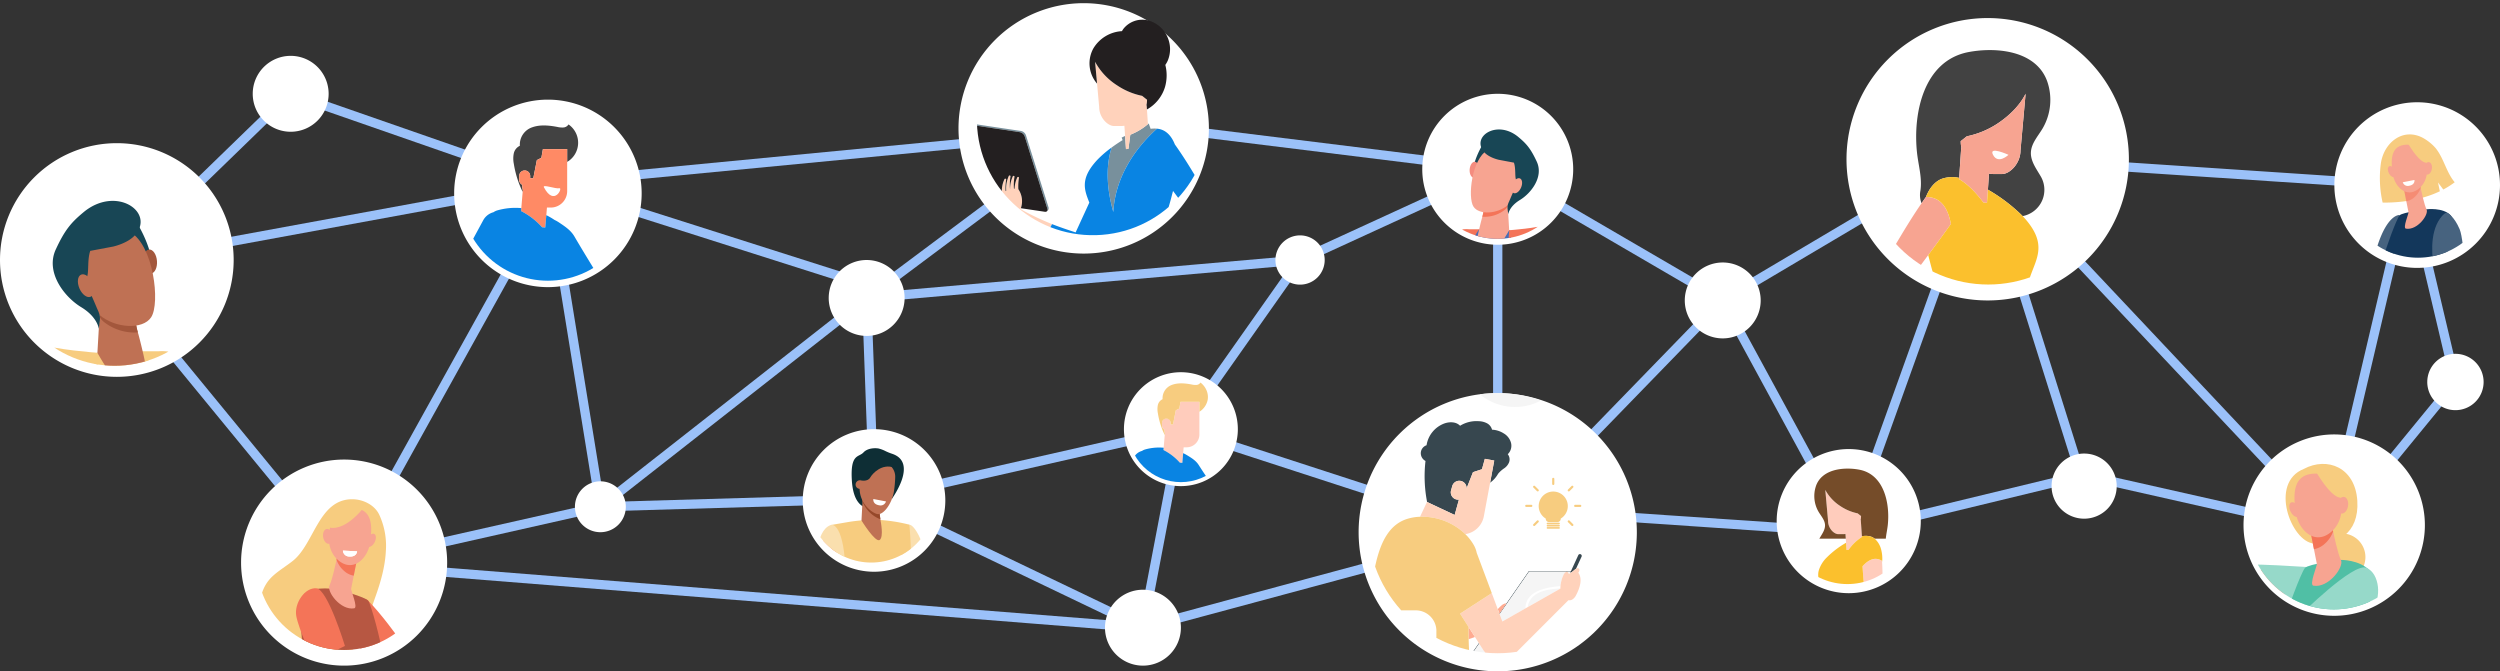 <svg xmlns="http://www.w3.org/2000/svg" width="1077.692" height="289.385">
<rect width="100%" height="100%" fill="#333333" stroke="none"/>
<defs>
  <clipPath id="clip-path">
    <circle id="Elipse_205" cx="50.011" cy="50.011" r="50.011" fill="none" transform="rotate(-1.59 99.991 1.387)"/>
  </clipPath>
  <clipPath id="clip-path-2">
    <path id="Trazado_2319" fill="none" d="M1503.759 77.957a53.972 53.972 0 1 0 53.971-53.972 53.972 53.972 0 0 0-53.971 53.972" transform="translate(-1503.759 -23.985)"/>
  </clipPath>
  <clipPath id="clip-path-3">
    <path id="Trazado_2332" fill="none" d="M1801.345 372.7a37.422 37.422 0 1 0 37.422-37.422 37.422 37.422 0 0 0-37.422 37.422" transform="translate(-1801.345 -335.281)"/>
  </clipPath>
  <clipPath id="clip-path-4">
    <path id="Trazado_2343" fill="none" d="M1164.44 101.5a31.263 31.263 0 1 0 31.26-31.26 31.263 31.263 0 0 0-31.26 31.26" transform="translate(-1164.44 -70.24)"/>
  </clipPath>
  <clipPath id="clip-path-5">
    <path id="Trazado_2355" fill="none" d="M63.988 158.665a47.134 47.134 0 1 0 47.134-47.133 47.134 47.134 0 0 0-47.134 47.133" transform="translate(-63.988 -111.533)"/>
  </clipPath>
  <clipPath id="clip-path-6">
    <path id="Trazado_2361" fill="none" d="M934.033 311.931a22.837 22.837 0 1 0 22.837-22.837 22.837 22.837 0 0 0-22.837 22.837" transform="translate(-934.033 -289.094)"/>
  </clipPath>
  <clipPath id="clip-path-7">
    <path id="Trazado_2366" fill="none" d="M1442.135 378.692a27.552 27.552 0 1 0 27.551-27.551 27.552 27.552 0 0 0-27.551 27.551" transform="translate(-1442.135 -351.141)"/>
  </clipPath>
  <clipPath id="clip-path-8">
    <path id="Trazado_2383" fill="none" d="M1119.839 358.267a56.071 56.071 0 1 0 56.071-56.07 56.072 56.072 0 0 0-56.071 56.07" transform="translate(-1119.839 -302.197)"/>
  </clipPath>
  <clipPath id="clip-path-9">
    <path id="Trazado_2390" fill="none" d="M416.836 117.382a37.646 37.646 0 1 0 37.646-37.646 37.646 37.646 0 0 0-37.646 37.646" transform="translate(-416.836 -79.736)"/>
  </clipPath>
  <clipPath id="clip-path-10">
    <path id="Trazado_2402" fill="none" d="M685.671 362.172a27.493 27.493 0 1 0 27.494-27.494 27.493 27.493 0 0 0-27.494 27.494" transform="translate(-685.671 -334.678)"/>
  </clipPath>
  <clipPath id="clip-path-11">
    <path id="Trazado_2414" fill="none" d="M1876.243 114.063a32.055 32.055 0 1 0 32.057-32.056 32.055 32.055 0 0 0-32.055 32.056" transform="translate(-1876.243 -82.007)"/>
  </clipPath>
  <clipPath id="clip-path-12">
    <path id="Rectángulo_1183" fill="none" d="M0 0h7.72v7.769H0z" />
  </clipPath>
  <clipPath id="clip-path-13">
    <path id="Trazado_2428" fill="none" d="M258.851 403.507a37.669 37.669 0 1 0 37.669-37.669 37.669 37.669 0 0 0-37.669 37.669" transform="translate(-258.851 -365.838)"/>
  </clipPath>
</defs>
<g id="red-ilus" transform="translate(-118.305 -1200.741)">
  <path id="Línea_246" fill="#9bc1f9" d="M0 34.115 185.827 0" data-name="Línea 246" transform="translate(168.669 1279.778)"/>
  <path id="Línea_247" fill="none" stroke="#9bc1f9" stroke-width="4" d="M0 34.115 185.827 0" transform="translate(168.669 1279.778)"/>
  <path id="Línea_248" fill="#9bc1f9" d="M0 24.799 110.013 0" data-name="Línea 248" transform="translate(267.098 1419.194)"/>
  <path id="Línea_249" fill="none" stroke="#9bc1f9" stroke-width="4" d="M0 24.799 110.013 0" transform="translate(267.098 1419.194)"/>
  <path id="Línea_250" fill="#9bc1f9" d="M114.788 0 0 90.01" data-name="Línea 250" transform="translate(377.111 1329.184)"/>
  <path id="Línea_251" fill="none" stroke="#9bc1f9" stroke-width="4" d="M114.788 0 0 90.01" transform="translate(377.111 1329.184)"/>
  <path id="Línea_252" fill="none" stroke="#9bc1f9" stroke-width="4" d="M3.181 86.571 0 0" transform="translate(491.899 1329.184)"/>
  <path id="Línea_253" fill="none" stroke="#9bc1f9" stroke-width="4" d="M0 3.439 117.969 0" transform="translate(377.111 1415.755)"/>
  <path id="Línea_254" fill="none" stroke="#9bc1f9" stroke-width="4" d="M132.28 0 0 30.011" transform="translate(495.08 1385.744)"/>
  <path id="Línea_255" fill="none" stroke="#9bc1f9" stroke-width="4" d="M186.833 0 0 16.361" transform="translate(491.899 1312.823)"/>
  <path id="Línea_256" fill="none" stroke="#9bc1f9" stroke-width="4" d="M0 85.575 16.36 0" transform="translate(611 1385.745)"/>
  <path id="Línea_257" fill="none" stroke="#9bc1f9" stroke-width="4" d="M88.641 0 0 159.755" transform="translate(267.098 1284.238)"/>
  <path id="Línea_258" fill="none" stroke="#9bc1f9" stroke-width="4" d="m0 0 100.936 122.99" transform="translate(166.162 1321.004)"/>
  <path id="Línea_259" fill="none" stroke="#9bc1f9" stroke-width="4" d="m0 0 110.885 38.601" transform="translate(243.612 1241.177)"/>
  <path id="Línea_260" fill="none" stroke="#9bc1f9" stroke-width="4" d="M0 72.717 74.943 0" transform="translate(168.669 1241.177)"/>
  <path id="Línea_261" fill="none" stroke="#9bc1f9" stroke-width="4" d="M233.57 0 0 22.437" transform="translate(354.496 1257.341)"/>
  <path id="Línea_262" fill="none" stroke="#9bc1f9" stroke-width="4" d="M0 71.842 96.167 0" transform="translate(491.899 1257.341)"/>
  <path id="Línea_263" fill="none" stroke="#9bc1f9" stroke-width="4" d="m0 0 140.584 44.74" transform="translate(354.496 1279.778)"/>
  <path id="Línea_264" fill="none" stroke="#9bc1f9" stroke-width="4" d="M22.615 139.416 0 0" transform="translate(354.497 1279.778)"/>
  <path id="Línea_265" fill="none" stroke="#9bc1f9" stroke-width="4" d="M0 72.921 51.373 0" transform="translate(627.36 1312.824)"/>
  <path id="Línea_266" fill="none" stroke="#9bc1f9" stroke-width="4" d="M115.919 55.564 0 0" transform="translate(495.08 1415.756)"/>
  <path id="Línea_267" fill="none" stroke="#9bc1f9" stroke-width="4" d="m0 0 343.901 27.326" transform="translate(267.098 1443.993)"/>
  <path id="Línea_268" fill="none" stroke="#9bc1f9" stroke-width="4" d="M0 0v156.452" transform="translate(763.942 1273.709)"/>
  <path id="Línea_269" fill="none" stroke="#9bc1f9" stroke-width="4" d="m0 0 136.582 44.417" transform="translate(627.36 1385.744)"/>
  <path id="Línea_270" fill="none" stroke="#9bc1f9" stroke-width="4" d="M0 39.115 85.209 0" transform="translate(678.733 1273.709)"/>
  <path id="Línea_271" fill="none" stroke="#9bc1f9" stroke-width="4" d="m0 0 174.517 21.589" transform="translate(589.425 1252.12)"/>
  <path id="Línea_272" fill="none" stroke="#9bc1f9" stroke-width="4" d="M154.731 10.513 0 0" transform="translate(760.523 1419.648)"/>
  <path id="Línea_273" fill="none" stroke="#9bc1f9" stroke-width="4" d="M60.131 0 0 167.702" transform="translate(915.253 1262.459)"/>
  <path id="Línea_274" fill="none" stroke="#9bc1f9" stroke-width="4" d="M0 67.795 114.45 0" transform="translate(860.935 1262.459)"/>
  <path id="Línea_275" fill="none" stroke="#9bc1f9" stroke-width="4" d="m0 0 96.993 56.545" transform="translate(763.942 1273.709)"/>
  <path id="Línea_276" fill="none" stroke="#9bc1f9" stroke-width="4" d="M54.319 99.907 0 0" transform="translate(860.935 1330.254)"/>
  <path id="Línea_277" fill="none" stroke="#9bc1f9" stroke-width="4" d="M152.943 0 0 41.159" transform="translate(610.999 1430.161)"/>
  <path id="Línea_278" fill="none" stroke="#9bc1f9" stroke-width="4" d="M96.993 0 0 99.907" transform="translate(763.942 1330.254)"/>
  <path id="Línea_279" fill="none" stroke="#9bc1f9" stroke-width="4" d="M44.562 141.735 0 0" transform="translate(972.166 1268.56)"/>
  <path id="Línea_280" fill="none" stroke="#9bc1f9" stroke-width="4" d="M0 24.567 101.475 0" transform="translate(915.253 1405.593)"/>
  <path id="Línea_281" fill="none" stroke="#9bc1f9" stroke-width="4" d="M107.328 24.208 0 0" transform="translate(1016.728 1405.594)"/>
  <path id="Línea_282" fill="none" stroke="#9bc1f9" stroke-width="4" d="m0 0 19.989 84.584" transform="translate(1156.797 1280.826)"/>
  <path id="Línea_283" fill="none" stroke="#9bc1f9" stroke-width="4" d="M0 64.391 52.73 0" transform="translate(1124.057 1365.41)"/>
  <path id="Línea_284" fill="none" stroke="#9bc1f9" stroke-width="4" d="M36.302 0 0 154.284" transform="translate(1120.495 1280.826)"/>
  <path id="Línea_285" fill="none" stroke="#9bc1f9" stroke-width="4" d="m0 0 184.631 12.266" transform="translate(972.166 1268.56)"/>
  <path id="Línea_286" fill="none" stroke="#9bc1f9" stroke-width="4" d="M151.891 161.242 0 0" transform="translate(972.166 1268.56)"/>
  <path id="Trazado_2293" fill="#fff" d="M1227.223 102.771a32.532 32.532 0 1 1-32.532-32.532 32.532 32.532 0 0 1 32.532 32.532" transform="translate(-430.749 1170.938)"/>
  <path id="Trazado_2294" fill="#fff" d="M1940.463 112.5a35.7 35.7 0 1 1-35.7-35.7 35.7 35.7 0 0 1 35.7 35.7" transform="translate(-744.466 1168.023)"/>
  <path id="Trazado_2295" fill="#fff" d="M980.054 310.564a24.551 24.551 0 1 1-24.554-24.551 24.551 24.551 0 0 1 24.551 24.551" transform="translate(-328.143 1075.181)"/>
  <path id="Trazado_2296" fill="#fff" d="M1498.964 376.635a31.062 31.062 0 1 1-31.062-31.062 31.062 31.062 0 0 1 31.062 31.062" transform="translate(-552.649 1048.749)"/>
  <path id="Trazado_2297" fill="#fff" d="M743.482 360.882a30.73 30.73 0 1 1-30.73-30.73 30.73 30.73 0 0 1 30.73 30.73" transform="translate(-217.671 1055.593)"/>
  <path id="Trazado_2298" fill="#fff" d="M1232.769 362.163A59.966 59.966 0 1 1 1172.8 302.2a59.967 59.967 0 0 1 59.967 59.965" transform="translate(-408.861 1067.999)"/>
  <path id="Trazado_2299" fill="#fff" d="M1876.828 373.325a39.091 39.091 0 1 1-39.092-39.092 39.092 39.092 0 0 1 39.092 39.092" transform="translate(-713.212 1053.781)"/>
  <path id="Trazado_2300" fill="#fff" d="M1365.614 217.334a16.36 16.36 0 1 0 16.36-16.361 16.36 16.36 0 0 0-16.36 16.361" transform="translate(-521.039 1112.92)"/>
  <path id="Trazado_2301" fill="#fff" d="M1649.885 363.091a14.038 14.038 0 1 0 14.038-14.038 14.038 14.038 0 0 0-14.038 14.038" transform="translate(-647.195 1047.205)"/>
  <path id="Trazado_2302" fill="#fff" d="M702.137 215.411A16.36 16.36 0 1 0 718.5 199.05a16.36 16.36 0 0 0-16.36 16.361" transform="translate(-226.598 1113.774)"/>
  <path id="Trazado_2303" fill="#fff" d="M916.263 470.952a16.361 16.361 0 1 0 16.361-16.361 16.36 16.36 0 0 0-16.361 16.361" transform="translate(-321.624 1000.368)"/>
  <path id="Trazado_2304" fill="#fff" d="M1048.366 190.58a10.616 10.616 0 1 0 10.616-10.616 10.616 10.616 0 0 0-10.616 10.616" transform="translate(-380.249 1122.244)"/>
  <path id="Trazado_2305" fill="#fff" d="M505.46 381.54a10.967 10.967 0 1 0 10.967-10.967 10.967 10.967 0 0 0-10.967 10.967" transform="translate(-139.316 1037.654)"/>
  <path id="Trazado_2306" fill="#fff" d="M255.749 57.186a16.36 16.36 0 1 0 16.36-16.36 16.359 16.359 0 0 0-16.36 16.36" transform="translate(-28.498 1183.991)"/>
  <path id="Trazado_2307" fill="#fff" d="M1941.054 283.9a12.144 12.144 0 1 0 12.146-12.14 12.143 12.143 0 0 0-12.143 12.144" transform="translate(-776.411 1081.506)"/>
  <path id="Trazado_2308" fill="#fff" d="M910.677 53.972A53.972 53.972 0 1 1 856.7 0a53.972 53.972 0 0 1 53.972 53.972" transform="translate(-271.241 1202.109)"/>
  <g id="Grupo_907" transform="translate(538.046 1200.741)">
    <g id="Grupo_906" clip-path="url(#clip-path)">
      <path id="Trazado_2309" fill="#78909c" d="m812.249 93.91 20.651 3.074a2.832 2.832 0 0 1 2.075 1.81l9.772 31.162a1.027 1.027 0 0 1-.211 1.134 1.548 1.548 0 0 0 .731-1.654L835.5 98.274a2.834 2.834 0 0 0-2.075-1.81l-20.656-3.074c-.846-.126-1.859.7-1.674 1.539-.073-.69.393-1.132 1.154-1.019m-1.143 1.1.014.043c-.007-.034-.019-.07-.023-.1 0 .02 0 .041.008.061m62.07 36.373c.774-13.934 8.236-26.375 18.81-35.917a12.726 12.726 0 0 0-2.731.057c-.28-.79-.572-1.6-.8-2.3-.118.1-.241.2-.361.3a27.1 27.1 0 0 1-7.6 4.55q-.4 3.046-.8 6.093l-1.069.112-.307-4.556-.075-1.119-1.473.7.41 1.1c-1.623.992-3.224 2.071-4.721 3.172-2.855 8.952-1.832 18.88.718 27.806" transform="translate(-812.988 -40.003)"/>
      <path id="Trazado_2310" fill="#ffd2bb" d="M844.355 108.924c.048-.127.112-.254.155-.381a9.281 9.281 0 0 0-1.092-8.2 22.644 22.644 0 0 1 .265-4.909c.051-.368-.554-.546-.727-.169a13.141 13.141 0 0 0-1.165 4.895c-.093 0-.184-.007-.274-.009-.01-.088-.023-.176-.03-.265a22.646 22.646 0 0 1 .265-4.909c.051-.367-.554-.546-.728-.169a13 13 0 0 0-1.169 5.506h-.01c-.03-.2-.055-.4-.071-.6a22.646 22.646 0 0 1 .265-4.909c.051-.367-.554-.546-.728-.169a12.691 12.691 0 0 0-1.117 6.37c-.091.057-.182.118-.274.181 0-.029-.007-.058-.009-.087a22.6 22.6 0 0 1 .265-4.909c.051-.368-.554-.546-.727-.169a11.544 11.544 0 0 0-.634 8.421 21.176 21.176 0 0 0 2.343 7.1c-.006.007-.009.014-.016.021a176.02 176.02 0 0 0 15.068 11.5c1.218-2.572 2.342-5.191 3.747-7.67a114.432 114.432 0 0 1-13.6-6.47m45.454-25.856 1.069-.112q.4-3.046.8-6.093a27.147 27.147 0 0 0 7.6-4.55l-.427-6.337-.12-1.791-.1.011a11.33 11.33 0 0 0 .263-2.411l-2.106-1.676a30.271 30.271 0 0 1-10.895-4.593 27.723 27.723 0 0 1-9.391-10.1l.847 9.4.913 10.136c0 4.513 3.684 8.161 6.411 8.161h2.883a11.36 11.36 0 0 0 1.573-.113l.3 4.4.075 1.119Zm22.345 41c-1.988 3.419-4.01 6.955-5.9 10.027-.54.88-1.069 1.719-1.583 2.508a20.043 20.043 0 0 0-3.526-.819 11.543 11.543 0 0 0-8.425.59c-.379.171-.2.778.165.728a22.576 22.576 0 0 1 4.911-.239c.029 0 .058.007.087.01-.063.091-.125.182-.181.273a12.705 12.705 0 0 0-6.376 1.083c-.379.171-.2.778.165.729a22.578 22.578 0 0 1 4.911-.239c.2.017.4.043.6.074v.011a13.013 13.013 0 0 0-5.512 1.14c-.379.171-.2.778.165.728a22.574 22.574 0 0 1 4.911-.239c.088.007.176.021.265.031 0 .091 0 .182.007.275a13.151 13.151 0 0 0-4.9 1.139c-.379.171-.2.778.165.728a22.611 22.611 0 0 1 4.911-.239c2.364 1.511 4.654 2.694 7.158 2.289a3 3 0 0 0 2.186-1.586q1.045-1.21 2.068-2.345c3.531-3.925 6.861-7.262 9.946-10.481a32.472 32.472 0 0 1-6.218-6.176" transform="translate(-824.174 -18.788)"/>
      <path id="Trazado_2311" fill="#231f20" d="M874.712 41.048a30.272 30.272 0 0 0 10.9 4.593l2.106 1.676a11.375 11.375 0 0 1-.263 2.412l.1-.011.12 1.791a16.6 16.6 0 0 0 7.82-9.794 18.169 18.169 0 0 0 .106-9.407 10.828 10.828 0 0 0 1.034-1.818 12.771 12.771 0 0 0-.365-10.725 12.523 12.523 0 0 0-8.585-6.756 10.4 10.4 0 0 0-10.094 3.676 8.435 8.435 0 0 0-.68 1.066 15.375 15.375 0 0 0-12.342 7.465 13.318 13.318 0 0 0 1.6 15.141l-.847-9.4a27.735 27.735 0 0 0 9.391 10.095m-48.44 40.51c.174-.378.779-.2.727.169a22.649 22.649 0 0 0-.265 4.909c0 .029.007.058.009.087.091-.062.182-.125.274-.181a12.712 12.712 0 0 1 1.117-6.371c.174-.378.779-.2.728.169a22.643 22.643 0 0 0-.265 4.909c.016.2.041.4.071.6h.011a13 13 0 0 1 1.169-5.507c.174-.378.778-.2.728.169a22.643 22.643 0 0 0-.265 4.909c.007.089.021.177.03.265.091 0 .182 0 .275.009a13.132 13.132 0 0 1 1.163-4.898c.174-.378.779-.2.727.169a22.651 22.651 0 0 0-.265 4.909 9.276 9.276 0 0 1 1.092 8.2l10.338 1.538a1.054 1.054 0 0 0 .874-.206 1.027 1.027 0 0 0 .211-1.134l-9.772-31.162a2.831 2.831 0 0 0-2.074-1.81L812.26 58.23c-.761-.113-1.228.329-1.154 1.019v.021c0 .033.016.069.023.1a1.584 1.584 0 0 0 .043.2l9.772 31.162a2.834 2.834 0 0 0 2.075 1.81l3.286.489a19.99 19.99 0 0 1-.666-3.048 11.545 11.545 0 0 1 .634-8.422" transform="translate(-812.999 -4.323)"/>
      <path id="Trazado_2312" fill="#0984e3" d="m919.019 178.3.656-9.377L922.5 177c1.056-.446 2.084-.913 3.041-1.423a93.908 93.908 0 0 0-2.81-11.842q-1.024 1.137-2.068 2.345a3 3 0 0 1-2.187 1.586c-2.5.405-4.795-.779-7.158-2.289a22.682 22.682 0 0 0-4.911.239c-.368.05-.543-.557-.165-.728a13.132 13.132 0 0 1 4.9-1.139c0-.093-.005-.184-.007-.275-.088-.011-.176-.023-.265-.031a22.68 22.68 0 0 0-4.911.239c-.368.049-.543-.557-.165-.728a12.979 12.979 0 0 1 5.512-1.14v-.011c-.2-.031-.4-.056-.6-.074a22.675 22.675 0 0 0-4.91.239c-.368.049-.543-.557-.165-.729a12.693 12.693 0 0 1 6.376-1.083c.056-.091.119-.182.181-.273-.029 0-.058-.008-.087-.01a22.681 22.681 0 0 0-4.911.239c-.368.049-.543-.557-.165-.728a11.54 11.54 0 0 1 8.425-.59 20.06 20.06 0 0 1 3.526.819c.513-.79 1.042-1.629 1.583-2.508-1.733-5.127-2.935-8.927-2.1-12.525 1.579-6.835 3.341-10.481 5.109-17.271.271-1.042.556-2.12.838-3.218 2.806 3.774 5.583 7.493 8.837 12.1-2.006 2.753-4.37 6.734-6.785 10.888a32.512 32.512 0 0 0 6.218 6.177c5.048-5.269 9.447-10.252 13.013-17.1-8.247-11.6-12.257-20.514-20.5-32.116-1.055-2.692-2.787-5.176-5.422-6.243a8.239 8.239 0 0 0-2.288-.54c-10.574 9.542-18.036 21.984-18.81 35.918-2.55-8.926-3.573-18.855-.719-27.807a46.112 46.112 0 0 0-6.157 5.3c-7.625 8.163-5.611 12.983-3.467 18.449l-5.906 12.859c-3.91-1.278-7.108-2.374-10.155-3.569-1.405 2.478-2.529 5.1-3.747 7.67 2.259 1.621 4.549 3.284 6.812 5.023a13.543 13.543 0 0 0 9.476 2.884 4.548 4.548 0 0 0 3.827-2.113 225.6 225.6 0 0 1-5.739 26.292 42.169 42.169 0 0 0 13.875 2.942 62.081 62.081 0 0 0 22.251-2.8" transform="translate(-838.481 -41.792)"/>
    </g>
  </g>
  <path id="Trazado_2313" fill="#fff" d="M1612.686 72.4a60.866 60.866 0 1 1-60.866-60.866 60.866 60.866 0 0 1 60.866 60.866" transform="translate(-576.664 1196.992)"/>
  <g id="Grupo_911" transform="translate(921.413 1215.45)">
    <g id="Grupo_910" clip-path="url(#clip-path-2)">
      <path id="Trazado_2314" fill="#424242" d="M1590.863 107.914a11.527 11.527 0 0 0 7.888-16.941l-.091-.157c-1.907-3.284-4.42-6.582-4.256-10.375.165-3.852 3.035-6.948 5.013-10.257A24.361 24.361 0 0 0 1601.494 50a17.721 17.721 0 0 0-3.07-5.506c-.166-.2-.339-.39-.512-.582-7.044-7.814-20.43-8.567-30.3-6.718-19.52 3.658-24.113 26.5-22.3 43.388.595 5.526 2.326 11.052 1.435 16.536-.006.038-.013.077-.02.115a9.517 9.517 0 0 0 .542 5.142q.915-1.332 1.887-2.7c1.318-3.365 3.482-6.468 6.776-7.8a13.768 13.768 0 0 1 7.549-.426l.865-12.828.127.013a14.18 14.18 0 0 1-.329-3.014l2.632-2.095a37.832 37.832 0 0 0 13.615-5.74c4.793-3.252 9.216-7.546 11.735-12.616l-2.2 24.419c0 5.64-4.6 10.2-8.013 10.2h-3.6a14.083 14.083 0 0 1-1.973-.154l-.464 6.894a71.607 71.607 0 0 1 14.985 11.394" transform="translate(-1522.04 -29.47)"/>
      <path id="Trazado_2315" fill="#f7a491" d="m1579.106 93.624-.865 12.828-.036.532c3.988 2.359 7.394 5.983 10.453 10.071l1.592.167.384-5.691.464-6.894a14.16 14.16 0 0 0 1.973.154h3.6c3.409 0 8.013-4.559 8.013-10.2l2.2-24.419c-2.52 5.07-6.943 9.363-11.735 12.616a37.824 37.824 0 0 1-13.615 5.74l-2.632 2.095a14.16 14.16 0 0 0 .329 3.014Z" transform="translate(-1536.797 -44.483)"/>
      <path id="Trazado_2316" fill="#f7a491" d="M1532.071 150.19q-.974 1.37-1.888 2.7c-3.711 5.4-6.742 10.378-9.689 15.3q-.719 1.2-1.436 2.4c-3.763 6.3-7.548 12.61-12.612 19.734a73.479 73.479 0 0 0 8.8 13.1q.261.315.524.626c5.633 6.695 12.16 12.732 19.369 20.745q1.279 1.422 2.587 2.933a3.753 3.753 0 0 0 2.73 1.978c3.129.506 5.992-.973 8.946-2.861a28.248 28.248 0 0 1 6.137.3c.46.062.679-.7.206-.91a16.439 16.439 0 0 0-6.125-1.423c0-.116.008-.23.009-.343.11-.013.22-.031.331-.04a28.213 28.213 0 0 1 6.137.3c.46.062.679-.7.206-.911a16.258 16.258 0 0 0-6.888-1.424v-.013c.249-.038.5-.072.752-.093a28.213 28.213 0 0 1 6.137.3c.46.062.679-.7.206-.911a15.875 15.875 0 0 0-7.968-1.354c-.071-.113-.149-.227-.227-.34.036 0 .072-.01.109-.013a28.2 28.2 0 0 1 6.136.3c.461.061.68-.7.206-.911-3.086-1.4-7.289-2-10.529-.736a25.008 25.008 0 0 0-4.406 1.023c-.641-.984-1.3-2.04-1.977-3.138-5.222-8.505-11.278-19.858-15.849-26.133 4.066-5.757 7.536-10.4 11.043-15.121 3.09-4.155 6.208-8.364 9.789-13.435-1.428-7.558-4.806-11.623-10.762-11.623" transform="translate(-1504.951 -79.993)"/>
      <path id="Trazado_2317" fill="#fbc02d" d="M1605.02 235.989a316.018 316.018 0 0 1-9.276-47.441c-.089-.7-.131-1.374-.151-2.036-.246-8 4.208-13.332 4.958-19.523.522-4.3-.746-9.019-6.655-15.345l-.032-.033a71.567 71.567 0 0 0-14.984-11.394l-.383 5.692-1.592-.167c-3.059-4.089-6.464-7.712-10.453-10.071l.036-.532a13.747 13.747 0 0 0-7.549.426c-3.293 1.334-5.458 4.437-6.775 7.8 5.956 0 9.334 4.065 10.762 11.623-3.582 5.072-6.7 9.28-9.789 13.435.352 1.371.708 2.718 1.047 4.021 2.209 8.485 4.411 13.041 6.385 21.583 1.04 4.5-.462 9.244-2.627 15.649.674 1.1 1.336 2.154 1.977 3.138a25.016 25.016 0 0 1 4.406-1.023c3.24-1.265 7.443-.662 10.529.736.473.214.254.972-.206.911a28.354 28.354 0 0 0-6.137-.3c-.036 0-.073.01-.109.013.078.113.156.226.227.34a15.863 15.863 0 0 1 7.968 1.354c.473.214.254.972-.206.911a28.35 28.35 0 0 0-6.137-.3c-.253.022-.5.055-.752.093v.013a16.233 16.233 0 0 1 6.888 1.424c.473.214.254.972-.206.911a28.353 28.353 0 0 0-6.137-.3c-.11.01-.221.026-.331.039 0 .113 0 .227-.009.343a16.405 16.405 0 0 1 6.125 1.423c.473.214.254.972-.206.91a28.35 28.35 0 0 0-6.137-.3c-2.954 1.887-5.817 3.367-8.946 2.861a3.753 3.753 0 0 1-2.73-1.978q-1.308-1.513-2.586-2.933a117.311 117.311 0 0 0-3.511 14.8c14.327 7.644 38.361 9.594 53.3 3.222" transform="translate(-1525.043 -73.171)"/>
      <path id="Trazado_2318" fill="#fff" d="M1604.249 116.118c-2.061-3.984 6.667 0 6.667 0s-4.448 4.29-6.667 0" transform="translate(-1548.215 -64.087)"/>
    </g>
  </g>
  <g id="Grupo_913" transform="translate(1086.935 1388.597)">
    <g id="Grupo_912" clip-path="url(#clip-path-3)" data-name="Grupo 912">
      <path id="Trazado_2320" fill="#f7cc7f" d="M1839.084 359.243c10.25-5.444 22.2-.567 23.091 13.734s-9.2 19.342-18.888 18.4-19.218-26.128-4.2-32.13" transform="translate(-1814.621 -344.952)"/>
      <path id="Trazado_2321" fill="#f7cc7f" d="M1856.446 421.155a10.2 10.2 0 1 0 10.2-10.2 10.2 10.2 0 0 0-10.2 10.2" transform="translate(-1825.798 -368.865)"/>
      <path id="Trazado_2322" fill="#f29383" d="m1768.608 423.743-34.821-1.2s-27.136-8.481-27.976-8.716-5-11.1-6.1-10.169 2.4 5.439.989 6.252-14.66-3.53-14.637-2.455c.043 2.012 8.006 2.98 7.855 3.925s-8.214-1.8-9.012-.32 7.874 1.865 8.11 2.618-8.212.769-7.587 2.359c.339.863 7.513-.2 7.317.875s-5.566 2.768-5.082 3.724 4.321-2.041 7.23-1.639 5.223-.857 9.656 1.18 19.226 11.1 29.183 12.134 31.949 3.369 31.949 3.369Z" transform="translate(-1749.648 -365.602)"/>
      <path id="Trazado_2323" fill="#96d9c9" d="M1826.5 436.126c19.067.888 2.3 16.856 2.3 16.856l-28.175-4c-.848-5.619.6-12.323.67-13.819 5.849-.361 20.506.743 25.2.962" transform="translate(-1800.907 -379.576)"/>
      <path id="Trazado_2324" fill="#50bfa5" d="M1854.177 431.465s8.194-.146 12.55 4.613-6.846 41.845-7.638 47.9 4.037 22.16 4.037 22.16-25.865 5.216-33.257.313c0 0-.792-43.551 0-47.877s7.393-21.919 8.977-23.649 15.332-3.461 15.332-3.461" transform="translate(-1813.847 -377.966)"/>
      <path id="Trazado_2325" fill="#f7a491" d="M1859.406 404.757s.056.325.159.878c.491 2.653 2.381 11.455 3.658 13.875 1.544 2.924-5.284 12.25-11.854 11.112-1.956-.339 1.653-8.568 1.48-9.441-.332-1.669-.782-3.945-1.243-6.28-.26-1.317-.523-2.651-.77-3.907-.7-3.566-1.276-6.482-1.276-6.482Z" transform="translate(-1822.741 -366.005)"/>
      <path id="Trazado_2326" fill="#f47458" d="M1859.565 405.637c-.1-.553-.159-.879-.159-.879l-9.847-.245s.574 2.916 1.276 6.482c.246 1.248.508 2.575.766 3.885a9.221 9.221 0 0 0 4.7-2.362 12.445 12.445 0 0 0 3.561-5.309c-.121-.624-.222-1.161-.3-1.572" transform="translate(-1822.741 -366.005)"/>
      <path id="Trazado_2327" fill="#f7a491" d="M1847.71 364.6a8.866 8.866 0 0 1 7.55 3.234c2.91 3.772 6.045 15.433-1.182 21.774s-14.368-.837-15.426-8.447-1.47-16.836 9.058-16.561" transform="translate(-1817.673 -348.282)"/>
      <path id="Trazado_2328" fill="#f7a491" d="M1834.727 390.879c.863 1.68 2.31 2.611 3.234 2.079s.972-2.327.111-4.007-2.312-2.612-3.235-2.079-.973 2.327-.11 4.008" transform="translate(-1815.886 -358.109)"/>
      <path id="Trazado_2329" fill="#f7cc7f" d="M1854.413 362.288s6.2 11.09 10.636 11.6 5.018 6.405 5.018 6.405-1.586-13.578-5.977-16.2a16.28 16.28 0 0 0-9.677-1.811" transform="translate(-1824.896 -347.214)"/>
      <path id="Trazado_2330" fill="#f7a491" d="M1871.37 385.756c-.361 1.97.365 3.776 1.621 4.034s2.566-1.129 2.927-3.1-.365-3.775-1.62-4.034-2.567 1.128-2.927 3.1" transform="translate(-1832.38 -356.293)"/>
      <path id="Trazado_2331" fill="#96d9c9" d="M1848.8 471.632s20.02-10.257 24.432-15.723 3.445-15.935-2.242-18.449-28.818 20.651-28.818 20.651Z" transform="translate(-1819.462 -380.542)"/>
    </g>
  </g>
  <g id="Grupo_915" transform="translate(732.679 1241.178)">
    <g id="Grupo_914" clip-path="url(#clip-path-4)">
      <path id="Trazado_2333" fill="#f47458" d="M1122 161.173s11.037-2.95 11.167-2.06c2.846 19.476 4.079 26.515 4.48 26.708 1.364.657 18.78-16.126 21.932-17.316a13.252 13.252 0 0 1 4.754-.519c3.787.012 4.535.007 4.535.007l.132.007.073 3.56c-4.163 3.949-8.252 80.191-9.075 80.174-.919-.019-18.222-.112-17.4-1.555 0 0 4.182-23.479 7.473-38.958 1.1-5.2 4.19-16.058 4.19-16.058-4.23 2.262-20.756 10.94-23.438 9.921-8.343-3.17-8.829-43.909-8.829-43.909" transform="translate(-1145.604 -109.606)"/>
      <path id="Trazado_2334" fill="#466eb6" d="M1173.912 214.789a237.986 237.986 0 0 1 8.175-28.14c3.264-7.98 6.013-11.363 6.013-11.363l12.922.382s.3.082.39.1c1.056.167 1.088 37.8.519 51.87s-3.692 32.381-3.692 32.381l-3.687-.35c-.061 1.9-.1 3.148-.1 3.148-18.7 3.3-29.135-5.92-29.135-5.92s6.138-29.995 8.6-42.1"  transform="translate(-1164.827 -116.858)"/>
      <path id="Trazado_2335" fill="#f47458" d="M1219 133.054s12.779-.931 16.041-2.511c1.978-.958 18.069-14.636 18.069-14.636l-1.115-35.463 11.539-1.183s7.023 39.046 5.059 43.391c-2.028 4.488-25.613 23.362-30.218 31.405-2.653 4.633-.136 67.538-1 68.12-6.142 3.4-31.956 6.417-31.555 4.439 11.092-54.652 13.176-93.564 13.176-93.564"  transform="translate(-1182.802 -74.244)"/>
      <path id="Trazado_2336" fill="#f7a491" d="m1217.556 154.255.665 11.384s-7.976 14.613-12.317 12.72c-3.643-1.589-.735-12.622-.735-12.622s.557-2.526 1.345-5.434a20.891 20.891 0 0 0 .917-5.828c-.193-3.892 10.125-.22 10.125-.22"  transform="translate(-1182.027 -106.828)"/>
      <path id="Trazado_2337" fill="#f47458" d="M1209.484 154.475c-.193-3.892 10.125-.22 10.125-.22l.065 1.112a5.785 5.785 0 0 1-1.107 1.327 14.064 14.064 0 0 1-9.871 3.124 19.593 19.593 0 0 0 .787-5.343"  transform="translate(-1184.081 -106.828)"/>
      <path id="Trazado_2338" fill="#184655" d="M1205.732 109.255s-4.089 6.529-4.265 11.937a28.026 28.026 0 0 0 1.065 9.064l13.232-16.687Z" transform="translate(-1180.864 -87.554)"/>
      <path id="Trazado_2339" fill="#f48c7f" d="M1198.872 126.176c-.143 1.9.635 3.5 1.737 3.584s2.111-1.386 2.254-3.282-.635-3.5-1.737-3.584-2.111 1.386-2.254 3.282"  transform="translate(-1179.713 -93.605)"/>
      <path id="Trazado_2340" fill="#f7a491" d="M1219.531 117.35c.311-.075.694 15.646-3.766 19.465s-12.381 4.352-14.795.686c-2.67-4.054-.667-20.683 6.017-24.378s12.544 4.227 12.544 4.227"  transform="translate(-1180.144 -88.835)"/>
      <path id="Trazado_2341" fill="#184655" d="M1223.745 101.252c3.559 2.959 5.3 5.142 7.8 10.5 3.069 6.591-2.492 13.649-7.234 16.52s-5.056 6.2-5.056 6.2l-.252-2.041a5.108 5.108 0 0 1 .012-1.883 8.747 8.747 0 0 1 .641-1.679c.387-.887 1.625-3.923 2.117-4.728 1.3-2.125 1.555-2.584.834-4.552-.555-1.516-.047-4.9-.91-7.4l-6.517-1.228s-4.081-.869-6.191-3.178c-6.058-6.63 5.369-14.5 14.757-6.537" transform="translate(-1183.457 -82.515)"/>
      <path id="Trazado_2342" fill="#f7a491" d="M1231.771 138.1c-.753 1.746-.541 3.516.474 3.955s2.448-.623 3.2-2.369.541-3.516-.474-3.954-2.448.622-3.2 2.368"  transform="translate(-1194.12 -99.26)"/>
    </g>
  </g>
  <path id="Trazado_2344" fill="#fff" d="M160.606 158.866a50.364 50.364 0 1 1-50.364-50.366 50.365 50.365 0 0 1 50.364 50.364" transform="translate(58.427 1153.958)"/>
  <g id="Grupo_919" transform="translate(120.591 1264.145)">
    <g id="Grupo_918" clip-path="url(#clip-path-5)">
      <path id="Trazado_2345" fill="#f7cc7f" d="M240.826 248.628s-16.639-4.447-16.835-3.106c-4.29 29.364-6.151 39.975-6.754 40.265-2.057.99-28.312-24.313-33.065-26.105A20.017 20.017 0 0 0 177 258.9c-5.71.019-6.836.011-6.836.011l-.21.008-.11 5.367c6.276 5.953 12.441 120.9 13.682 120.872 1.386-.028 27.471-.169 26.232-2.344 0 0-6.306-35.4-11.266-58.735-1.665-7.834-6.317-24.21-6.317-24.21 6.377 3.41 31.293 16.495 35.336 14.958 12.578-4.779 13.311-66.2 13.311-66.2" transform="translate(-110.968 -170.883)"/>
      <path id="Trazado_2346" fill="#f7cc7f" d="M174.7 329.461c-2.861-14.081-10.182-37.186-12.325-42.425-4.921-12.031-9.065-17.133-9.065-17.133l-19.483.577s-.451.125-.587.146c-1.592.253-1.64 56.987-.782 78.2s5.566 48.819 5.566 48.819l5.559-.527c.092 2.862.155 4.746.155 4.746 28.188 4.97 43.925-8.926 43.925-8.926s-9.255-45.221-12.964-63.477" transform="translate(-94.128 -181.816)"/>
      <path id="Trazado_2347" fill="#f7cc7f" d="M75.29 206.233s-19.266-1.4-24.183-3.786c-2.982-1.447-27.242-22.066-27.242-22.066l1.68-53.464-17.4-1.783S-2.439 184 .522 190.553c3.058 6.766 38.615 35.222 45.557 47.347 4 6.986.2 101.823 1.5 102.7 9.259 5.132 48.178 9.675 47.572 6.693C78.432 264.9 75.29 206.233 75.29 206.233" transform="translate(-35.591 -117.569)"/>
      <path id="Trazado_2348" fill="#bf7154" d="m136.364 238.2-1 17.164s12.025 22.031 18.57 19.177c5.493-2.4 1.109-19.029 1.109-19.029s-.84-3.81-2.029-8.192a31.523 31.523 0 0 1-1.382-8.787c.29-5.867-15.265-.333-15.265-.333" transform="translate(-95.662 -166.695)"/>
      <path id="Trazado_2349" fill="#a3573c" d="M152.351 238.528c.29-5.867-15.265-.333-15.265-.333l-.1 1.678a8.694 8.694 0 0 0 1.668 2 21.2 21.2 0 0 0 14.883 4.711 29.557 29.557 0 0 1-1.188-8.055" transform="translate(-96.384 -166.695)"/>
      <path id="Trazado_2350" fill="#184655" d="M154 170.353s6.164 9.843 6.43 18a42.25 42.25 0 0 1-1.605 13.665l-19.949-25.158Z" transform="translate(-97.22 -137.636)"/>
      <path id="Trazado_2351" fill="#a3573c" d="M176.714 195.864c.215 2.859-.957 5.278-2.619 5.4s-3.183-2.09-3.4-4.949.957-5.277 2.618-5.4 3.183 2.09 3.4 4.949" transform="translate(-111.333 -146.759)"/>
      <path id="Trazado_2352" fill="#bf7154" d="M126.5 182.557c-.469-.113-1.045 23.589 5.678 29.346s18.667 6.561 22.305 1.035c4.025-6.112 1.006-31.182-9.071-36.754s-18.912 6.373-18.912 6.373" transform="translate(-91.616 -139.567)"/>
      <path id="Trazado_2353" fill="#184655" d="M113.829 158.288c-5.365 4.46-7.992 7.753-11.754 15.834-4.627 9.937 3.756 20.578 10.906 24.907s7.622 9.348 7.622 9.348l.38-3.077a7.708 7.708 0 0 0-.018-2.839 13.321 13.321 0 0 0-.967-2.53c-.583-1.337-2.45-5.914-3.192-7.129-1.96-3.2-2.344-3.9-1.258-6.863.837-2.284.071-7.388 1.371-11.154l9.826-1.851s6.152-1.31 9.333-4.79c9.134-10-8.094-21.86-22.249-9.855" transform="translate(-80.301 -130.039)"/>
      <path id="Trazado_2354" fill="#bf7154" d="M126.452 213.837c1.135 2.633.815 5.3-.715 5.962s-3.69-.939-4.826-3.571-.815-5.3.715-5.961 3.69.938 4.826 3.57" transform="translate(-88.948 -155.284)"/>
    </g>
  </g>
  <g id="Grupo_921" transform="translate(604.523 1362.907)">
    <g id="Grupo_920" clip-path="url(#clip-path-6)">
      <path id="Trazado_2356" fill="#ffccbc" d="m968.147 335.172 1.075.091.352-4.177.214-2.535h1.275a5.514 5.514 0 0 0 5.514-5.514v-14.111h-8.152l-.511 2.913-1.515.779-1.2 6.081h-1.031v-.732a1.851 1.851 0 1 0-3.7 0v1.292a1.856 1.856 0 0 0 1 1.644 7.654 7.654 0 0 0 .216 1.779l-.051.61-.459 5.452-.083.991a23.764 23.764 0 0 1 7.056 5.437" transform="translate(-945.763 -297.895)"/>
      <path id="Trazado_2357" fill="#ffccbc" d="M937.586 444.465a13.5 13.5 0 0 0-1.431-4.831l.019-.007c-.081-.228-.17-.466-.255-.7 0-.007 0-.013-.007-.019-.768-2.092-1.714-4.441-2.746-6.913-1.916-4.589-4.11-9.577-5.926-14.024-3.1 1.712-6.874 2.373-10.434 3.014a97.09 97.09 0 0 0 15.278 20.068c-1.063 2.129-.214 4.042.965 6.043a15.236 15.236 0 0 1-.28 3.305c-.042.247.363.38.487.129a8.872 8.872 0 0 0 .887-3.277c.062.005.124.008.185.012.005.06.012.119.014.179a15.228 15.228 0 0 1-.28 3.305c-.042.247.363.38.487.128a8.766 8.766 0 0 0 .9-3.689h.007c.016.135.028.271.035.408a15.237 15.237 0 0 1-.28 3.305c-.042.247.363.38.487.128a8.911 8.911 0 0 0 .84-2.82 7.406 7.406 0 0 0 .046-1.453c.063-.036.125-.076.188-.116 0 .019 0 .04.005.059a12.492 12.492 0 0 1-.118 2.224c-.047.361-.1.722-.161 1.081-.036.21.249.334.413.215a.228.228 0 0 0 .075-.086 7.791 7.791 0 0 0 .6-5.666" transform="translate(-926.387 -346.287)"/>
      <path id="Trazado_2358" fill="#f7cc7f" d="M959.888 314.294a1.855 1.855 0 0 1-1-1.644v-1.292a1.851 1.851 0 0 1 3.7 0v.732h1.031l1.2-6.081 1.515-.779.51-2.913H975v4.3a7.879 7.879 0 0 0 3.547-5.038 6.87 6.87 0 0 0-.059-2.889c-.031-.137-.065-.273-.1-.408a8.243 8.243 0 0 0-2.935-4.25 2.182 2.182 0 0 1-1.713 1.027 7 7 0 0 1-2.061-.191c-2.791-.524-5.741-.822-8.417.131a6.116 6.116 0 0 0-4.139 6.205 3.679 3.679 0 0 0-2.054 2.619 8.926 8.926 0 0 0 .026 3.437 33.056 33.056 0 0 0 2.968 9.418l.051-.61a7.652 7.652 0 0 1-.216-1.779" transform="translate(-944.182 -291.288)"/>
      <path id="Trazado_2359" fill="#fbc02d" d="M952.522 469.57c0-.02 0-.039-.005-.059-.063.04-.126.08-.188.116a7.4 7.4 0 0 1-.046 1.453c.04.238.077.476.12.714a12.442 12.442 0 0 0 .119-2.224" transform="translate(-942.132 -369.16)"/>
      <path id="Trazado_2360" fill="#0984e3" d="M921.495 379.738c1.535-2.27 3.084-4.637 4.637-7.027a166.008 166.008 0 0 0 3.452 26.633c1.032 2.472 1.978 4.821 2.745 6.913h.008c6.058 2.176 15.716 1.118 21.252-1.854a10.368 10.368 0 0 0 3.179-2.466 202.607 202.607 0 0 1-3.638-29.675l3.543 4.453a7.86 7.86 0 0 0 6.2 2.853h.1a7.989 7.989 0 0 0 5.233-1.951q.218-.193.418-.4a6.527 6.527 0 0 0 1.736-3.274 19.848 19.848 0 0 0 .345-2.574 1.71 1.71 0 0 0-.307-1.082 7.38 7.38 0 0 1-7.338 2.569 3.873 3.873 0 0 1-2.951-4.479c.292-1.576.633-3.143 1-4.7-2.632-3.947-5.355-7.951-7.821-11.8-1.225-1.908-3.14-3.045-5.159-4.274a12.121 12.121 0 0 0-1.515-.78l-.348 4.177-1.075-.091a23.784 23.784 0 0 0-7.056-5.438l.083-.991a22.135 22.135 0 0 0-8.05.759 4.47 4.47 0 0 0-1.289.617 5.535 5.535 0 0 0-3.453 2.709l-16.691 30.825a91.454 91.454 0 0 0 4.488 8.942c3.56-.641 7.339-1.3 10.434-3.014-.815-2-1.559-3.889-2.163-5.58" transform="translate(-922.806 -313.637)"/>
    </g>
  </g>
  <g id="Grupo_923" transform="translate(887.137 1397.419)">
    <g id="Grupo_922" clip-path="url(#clip-path-7)">
      <path id="Trazado_2362" fill="#ffccbc" d="m1483.666 403.155.877-.092a20.656 20.656 0 0 1 5.761-5.551l-.02-.293-.477-7.071-.07.007a7.827 7.827 0 0 0 .181-1.661l-1.451-1.155a20.844 20.844 0 0 1-7.5-3.164 19.094 19.094 0 0 1-6.469-6.954l1.213 13.459c0 3.109 2.538 5.622 4.417 5.622h1.986a7.789 7.789 0 0 0 1.087-.085l.137 2.035.119 1.765Z" transform="translate(-1456.496 -362.715)"/>
      <path id="Trazado_2363" fill="#ffccbc" d="M1482.8 433.834c.441 7.294 1.033 12.133 1.474 19.426-4.519 1.84-11.862 6.216-17 8.612a13.788 13.788 0 0 0-2.5-.652c-.3-.05-.6-.1-.911-.13a7.949 7.949 0 0 0-5.781.644c-.256.129-.118.541.134.5a15.594 15.594 0 0 1 3.373-.3h.06c-.041.064-.081.129-.118.192a8.75 8.75 0 0 0-4.357.926c-.256.128-.118.541.134.5a15.593 15.593 0 0 1 3.373-.3c.14.006.278.018.416.034v.007a8.951 8.951 0 0 0-3.762.94c-.256.128-.118.541.134.5a15.6 15.6 0 0 1 3.373-.3c.061 0 .122.009.183.014 0 .062.007.125.013.189a9.05 9.05 0 0 0-3.341.922c-.256.129-.118.541.134.5a15.6 15.6 0 0 1 3.373-.3 12.966 12.966 0 0 0 2.469 1.179 4.883 4.883 0 0 0 2.522.195 2.07 2.07 0 0 0 1.546-1.359l.024-.07c7.308-2.156 13.143-3.081 18.887-5.47a38.461 38.461 0 0 0 4.92-2.457c-.607-9.574.222-16.176-.324-25.622-.012-.208-.021-.41-.034-.621-2.792-1.728-5.555-.8-8.417 2.324" transform="translate(-1448.75 -386.426)"/>
      <path id="Trazado_2364" fill="#754c29" d="M1466.707 368.24a13.427 13.427 0 0 0 1.145 11.128c1.09 1.824 2.672 3.53 2.763 5.653.09 2.091-1.295 3.909-2.346 5.718l-.05.087c-.019.034-.035.068-.054.1h11.4l-.137-2.035a7.794 7.794 0 0 1-1.087.085h-1.986c-1.879 0-4.417-2.513-4.417-5.622l-1.213-13.459a19.093 19.093 0 0 0 6.468 6.954 20.849 20.849 0 0 0 7.5 3.164l1.45 1.155a7.819 7.819 0 0 1-.181 1.661l.07-.007.477 7.071a7.582 7.582 0 0 1 4.16.235 5.321 5.321 0 0 1 1.342.8h4.8c.181-1.94.644-3.886.853-5.832 1-9.306-1.532-21.9-12.291-23.914-5.059-.948-11.8-.654-15.837 2.858-.089.077-.179.152-.266.233a9.682 9.682 0 0 0-2.568 3.967" transform="translate(-1452.723 -355.391)"/>
      <path id="Trazado_2365" fill="#fbc02d" d="m1487.853 413.03.02.293a20.657 20.657 0 0 0-5.761 5.551l-.878.092-.211-3.137a39.388 39.388 0 0 0-8.276 6.3 13.212 13.212 0 0 0-3.527 5.79c-.7 2.952.562 5.314 1.563 8.022a13.184 13.184 0 0 1 .946 6.529c-.453 3.536-.984 7.16-1.636 10.853a13.785 13.785 0 0 1 2.5.652c5.138-2.4 12.481-6.771 17-8.612-.441-7.294-1.033-12.133-1.474-19.426 2.863-3.127 5.626-4.051 8.417-2.323.013.211.022.413.035.621a15.42 15.42 0 0 0-.443-5.582 9.194 9.194 0 0 0-2.766-4.588 5.284 5.284 0 0 0-1.341-.8 7.6 7.6 0 0 0-4.162-.234" transform="translate(-1454.064 -378.528)"/>
    </g>
  </g>
  <g id="Grupo_925" transform="translate(707.871 1370.196)">
    <g id="Grupo_924" clip-path="url(#clip-path-8)">
      <path id="Trazado_2367" fill="#37474f" d="M1225.3 389.564c.767-.474 1.811-1.406 2.477-1.886.045-.032.1-.06.142-.091l2.406-5.238a.778.778 0 0 0-1.414-.65l-3.146 6.849-.11.24Zm-47.843-31.809a3.15 3.15 0 0 1-3.393-3.981l.5-1.789a3.155 3.155 0 0 1 6.2.934l2.747-6.983 3.874-1.274 1.25-4.483 4.047.755-1.778 9.535a11.708 11.708 0 0 0 3.332-3.669c.065-.108.136-.212.21-.312a12.4 12.4 0 0 1 2.51-2.214 5.729 5.729 0 0 0 2.1-2.554 3.608 3.608 0 0 0-.553-3.529 5.063 5.063 0 0 0 1.411-4.87 6.732 6.732 0 0 0-3.157-4.108 10.219 10.219 0 0 0-5.029-1.595 4.331 4.331 0 0 0-2.165-2.754 7.932 7.932 0 0 0-3.464-.9 13.46 13.46 0 0 0-8.156 1.964c-1.644-1.744-4.455-1.8-6.72-1.012a11.973 11.973 0 0 0-7.725 9.412 3.647 3.647 0 0 0-2.474 3.184 3.8 3.8 0 0 0 2.016 3.593 58.084 58.084 0 0 0 .693 17.692l11.887 5.581Zm17.563 49.41 12.742-18.377h17.894l.11-.24h-18.13l-9.746 14.052-2.974 4.289Zm-8.946 12.481-4.087 5.895c.008.128.017.256.026.384l4.2-6.059Z" data-name="Trazado 2367" transform="translate(-1138.11 -311.845)"/>
      <path id="Trazado_2368" fill="#f5f5f5" d="m1221.169 345.9-12.742 18.377 1.167 3.12 9.94-5.627c.034-7.6 9.289-9.16 15.109-9.586a14.559 14.559 0 0 1 1.259-4.762c.237-.543.891-1.586 1.635-1.432.474.1.449.655.786.891a3.206 3.206 0 0 0 .379-.207l.355-.775Zm-19.924 33.622-1.624-2.545-4.2 6.059c.013.181.024.363.036.543h11.95a9.035 9.035 0 0 1-6.161-4.058m19.89-20.506a6.6 6.6 0 0 0-.6 2.186l14.079-7.97v-.091c-4.768.35-11.107.932-13.483 5.875m17.736-107.893a23.824 23.824 0 1 0-47.294 4.077c.018.106.037.21.056.314a23.827 23.827 0 0 0 46.164 2.7c.033-.105.059-.214.091-.32a23.784 23.784 0 0 0 .983-6.771m-24.581-19.306a.757.757 0 1 1 1.515 0v3.5a.757.757 0 0 1-1.515 0Zm-13.1 4.984a.756.756 0 0 1 1.07 0l2.473 2.472a.757.757 0 1 1-1.071 1.071l-2.472-2.472a.757.757 0 0 1 0-1.071m-1.488 14.615h-3.5a.757.757 0 1 1 0-1.515h3.5a.757.757 0 1 1 0 1.515m5.031 10.629-2.473 2.472a.757.757 0 1 1-1.07-1.071l2.472-2.472a.757.757 0 1 1 1.071 1.071m14.316 4.6h-8a.589.589 0 0 1 0-1.178h8a.589.589 0 0 1 0 1.178m0-1.532h-8a.589.589 0 0 1 0-1.178h8a.589.589 0 0 1 0 1.178m0-1.533h-8a.589.589 0 0 1 0-1.178h8a.589.589 0 0 1 0 1.178m1.24-3.9a2.284 2.284 0 0 1-2.278 2.278h-5.925a2.285 2.285 0 0 1-2.278-2.278c0-.051.013-.1.016-.148a10.165 10.165 0 1 1 10.449 0c0 .049.017.1.017.148m8.617 4.838a.756.756 0 0 1-1.07 0l-2.472-2.472a.757.757 0 1 1 1.07-1.071l2.472 2.472a.757.757 0 0 1 0 1.071m0-26.646-2.472 2.472a.757.757 0 1 1-1.07-1.071l2.472-2.472a.757.757 0 1 1 1.07 1.071m4.984 13.544h-3.5a.757.757 0 1 1 0-1.515h3.5a.757.757 0 0 1 0 1.515" transform="translate(-1151.518 -268.96)"/>
      <path id="Trazado_2369" fill="#ffab91" d="M1198.022 475.348c-.018 1.761 0 3.525.041 5.287l2.73-.943Zm16.29-10.034c-.612-.256-1.515.308-1.926.659a17.36 17.36 0 0 0-1.762 1.724l.714 1.906Z" transform="translate(-1154.532 -374.557)"/>
      <path id="Trazado_2370" fill="#ffd2bb" d="M1179.95 385.6a9.544 9.544 0 0 0 7.995-7.688l2.7-14.484 1.778-9.535-4.047-.755-1.25 4.484-3.873 1.273-2.747 6.983a3.155 3.155 0 0 0-6.2-.933l-.5 1.788a3.149 3.149 0 0 0 3.393 3.981l-1.843 6.624-11.888-5.58-.038-.018-2.99 6.369a26.866 26.866 0 0 1 19.5 7.491m1.4 39.995 2.771 4.343 1.7 2.668.14.221 1.623 2.545a9.049 9.049 0 0 0 14.016 1.53l13.336-13.337 1.127-1.127 8.351-8.353a2.426 2.426 0 0 0 1.684-.305 4.408 4.408 0 0 0 1.554-1.759c1.581-2.915 3.022-7.131 1.019-9.773a4.83 4.83 0 0 0 .3-.5 1.912 1.912 0 0 0 .1-.241 1.391 1.391 0 0 0 .061-.222.886.886 0 0 0-.375-.934 1.1 1.1 0 0 0-1.093.2c-.047.031-.1.058-.142.091-.667.48-1.71 1.412-2.477 1.886a3.115 3.115 0 0 1-.379.207c-.337-.236-.313-.793-.786-.892-.744-.155-1.4.888-1.635 1.432a14.576 14.576 0 0 0-1.259 4.762c-.023.317-.036.636-.03.957v.091l-14.079 7.97-1 .568-9.94 5.627-1.167-3.12-.1-.274-.713-1.906-2.593-6.925-13.654 8.855Z" transform="translate(-1137.861 -324.804)"/>
      <path id="Trazado_2371" fill="#f7cc7f" d="M1149.893 447.281v11.088a8.914 8.914 0 0 1-8.914 8.914H1121.5a143.3 143.3 0 0 0 3.413 18.919c.425.078.854.138 1.28.207a60.841 60.841 0 0 0 39-6.743c.479-.264.961-.522 1.433-.8-.662-3.75-1.242-7.76-1.709-11.909-.123-1.086-.239-2.178-.344-3.282-.1-1.045-.2-2.092-.28-3.151-.031-.394-.053-.794-.081-1.189-.013-.181-.025-.363-.037-.543-.009-.128-.017-.256-.027-.385-.169-2.52-.285-5.064-.344-7.618-.041-1.763-.059-3.526-.041-5.287l-3.645-5.715 13.656-8.86-6.493-17.342a11.209 11.209 0 0 0-1.337-3.49c-.12-.2-.241-.4-.364-.6a22.147 22.147 0 0 0-3.215-3.989 26.863 26.863 0 0 0-19.5-7.49 21.158 21.158 0 0 0-5.653.953c-7.383 2.378-11.092 9.371-13.327 18.7a126.905 126.905 0 0 0-3.07 20.692h20.175a8.918 8.918 0 0 1 8.915 8.917" transform="translate(-1120.267 -344.712)"/>
      <path id="Trazado_2372" fill="#f7cc7f" d="M1264.946 384.781a6.273 6.273 0 1 0-9.5 5.374c0 .031-.009.061-.009.092a1.41 1.41 0 0 0 1.406 1.406h3.656a1.41 1.41 0 0 0 1.406-1.406c0-.031-.007-.061-.009-.092a6.265 6.265 0 0 0 3.049-5.374" transform="translate(-1178.667 -336.062)"/>
      <path id="Trazado_2373" fill="#f7cc7f" d="M1263.887 402.63h-4.938a.363.363 0 0 0 0 .727h4.938a.363.363 0 1 0 0-.727" transform="translate(-1181.413 -346.768)"/>
      <path id="Trazado_2374" fill="#f7cc7f" d="M1263.887 404.33h-4.938a.363.363 0 0 0 0 .727h4.938a.363.363 0 1 0 0-.727" transform="translate(-1181.413 -347.522)"/>
      <path id="Trazado_2375" fill="#f7cc7f" d="M1263.887 406.03h-4.938a.363.363 0 0 0 0 .727h4.938a.363.363 0 1 0 0-.727" transform="translate(-1181.413 -348.277)"/>
      <path id="Trazado_2376" fill="#f7cc7f" d="M1263.305 370.953a.467.467 0 0 0 .467-.467v-2.158a.467.467 0 0 0-.935 0v2.158a.467.467 0 0 0 .467.467" transform="translate(-1183.3 -331.338)"/>
      <path id="Trazado_2377" fill="#f7cc7f" d="M1282.488 388.764h-2.158a.467.467 0 0 0 0 .934h2.158a.467.467 0 0 0 0-.934" transform="translate(-1190.855 -340.614)"/>
      <path id="Trazado_2378" fill="#f7cc7f" d="M1244.558 388.764h-2.158a.467.467 0 1 0 0 .934h2.158a.467.467 0 0 0 0-.934" transform="translate(-1174.022 -340.614)"/>
      <path id="Trazado_2379" fill="#f7cc7f" d="m1276.54 374.12-1.526 1.526a.467.467 0 0 0 .661.661l1.526-1.526a.467.467 0 0 0-.661-.661" transform="translate(-1188.643 -334.055)"/>
      <path id="Trazado_2380" fill="#f7cc7f" d="m1249.719 400.94-1.526 1.526a.467.467 0 0 0 .661.661l1.526-1.526a.467.467 0 0 0-.661-.661" transform="translate(-1176.74 -345.957)"/>
      <path id="Trazado_2381" fill="#f7cc7f" d="M1275.675 400.94a.467.467 0 0 0-.661.661l1.526 1.526a.467.467 0 0 0 .661-.661Z" transform="translate(-1188.643 -345.957)"/>
      <path id="Trazado_2382" fill="#f7cc7f" d="M1249.719 376.306a.467.467 0 1 0 .661-.661l-1.526-1.526a.467.467 0 0 0-.661.661Z" transform="translate(-1176.74 -334.055)"/>
    </g>
  </g>
  <path id="Trazado_2384" fill="#fff" d="M492.687 115.174a40.413 40.413 0 1 1-40.412-40.413 40.412 40.412 0 0 1 40.412 40.413" transform="translate(-97.778 1168.931)"/>
  <g id="Grupo_929" transform="translate(316.85 1246.459)">
    <g id="Grupo_928" clip-path="url(#clip-path-9)">
      <path id="Trazado_2385" fill="#424242" d="M461.513 119.987a2.382 2.382 0 0 1-1.29-2.11v-1.659a2.377 2.377 0 0 1 4.754 0v.94h1.323l1.542-7.808 1.945-1 .656-3.74h10.467v5.525a9.588 9.588 0 0 0 .576-16.16 2.8 2.8 0 0 1-2.2 1.319 8.969 8.969 0 0 1-2.646-.246c-3.584-.672-7.372-1.055-10.808.168a7.853 7.853 0 0 0-5.314 7.968 4.724 4.724 0 0 0-2.638 3.363 11.454 11.454 0 0 0 .033 4.413c.214 1.371.5 2.728.849 4.07.039.149.077.3.117.446a42.442 42.442 0 0 0 2.845 7.578l.066-.783a9.835 9.835 0 0 1-.278-2.284" transform="translate(-434.961 -86.055)"/>
      <path id="Trazado_2386" fill="#ff8a65" d="M523.837 210.3a9.5 9.5 0 0 0 10.054-.894c.074-.26.147-.529.222-.793 2.227-7.941 4.432-17.155 6.168-24.525a17.358 17.358 0 0 0 4.217-1.633 10 10 0 0 0 5.553-4.763c.174-.315-.261-.646-.491-.422a19.666 19.666 0 0 1-3.291 2.7c-.021.014-.045.025-.066.038 0-.1-.007-.191-.014-.284a11 11 0 0 0 3.873-4.049c.174-.315-.261-.645-.491-.421a19.69 19.69 0 0 1-3.291 2.7c-.149.092-.3.178-.457.259v-.008a11.263 11.263 0 0 0 3.244-3.641c.174-.315-.261-.646-.491-.422a19.643 19.643 0 0 1-3.291 2.7c-.066.041-.133.076-.2.115-.048-.062-.1-.125-.147-.187a11.364 11.364 0 0 0 2.819-3.324c.175-.315-.26-.646-.49-.422a19.661 19.661 0 0 1-3.29 2.7c-2.977.21-5.621.708-7.1 3.388a125.708 125.708 0 0 0-12.3 18.753c-1.038 1.941-2.031 3.906-2.962 5.9a4.969 4.969 0 0 0 2.22 6.519" transform="translate(-463.128 -121.108)"/>
      <path id="Trazado_2387" fill="#ff8a65" d="m472.119 146.8 1.38.116.45-5.338.276-3.28h1.637a7.08 7.08 0 0 0 7.08-7.08V113.1h-10.466l-.656 3.741-1.946 1-1.542 7.808h-1.324v-.94a2.377 2.377 0 1 0-4.753 0v1.659a2.384 2.384 0 0 0 1.29 2.11 9.819 9.819 0 0 0 .278 2.285l-.066.783-.589 7-.108 1.278a30.529 30.529 0 0 1 9.06 6.982" transform="translate(-436.992 -94.54)"/>
      <path id="Trazado_2388" fill="#0984e3" d="M412.215 204.019c1.971-2.915 3.96-5.954 5.954-9.023a213.2 213.2 0 0 0 4.432 34.2c1.325 3.174 2.54 6.19 3.525 8.877h.011c7.779 2.794 20.181 1.436 27.289-2.381a13.32 13.32 0 0 0 4.083-3.167 261 261 0 0 1-4.644-37.6l8.077 11.176a9.749 9.749 0 0 0 7.959 4.033h.129a9.691 9.691 0 0 0 9.469-7.879c-.074.265-.148.532-.222.793a9.5 9.5 0 0 1-10.054.894 4.972 4.972 0 0 1-2.223-6.521c.932-1.994 1.925-3.959 2.962-5.9-4.064-6.8-8.462-13.836-12.363-20.527-1.572-2.7-4.031-4.3-6.625-6.042a15.019 15.019 0 0 0-1.955-1.107 30.7 30.7 0 0 0-3.549-2.062l-.45 5.338-1.38-.117a30.54 30.54 0 0 0-9.06-6.982l.108-1.278a28.424 28.424 0 0 0-10.337.981 5.737 5.737 0 0 0-1.655.793 7.1 7.1 0 0 0-4.432 3.482l-18.6 34.355-.738 1.361-2.091 3.862a117.37 117.37 0 0 0 5.763 11.482c4.572-.824 9.423-1.672 13.4-3.871-1.047-2.563-2-4.994-2.777-7.166" transform="translate(-407.514 -114.75)"/>
      <path id="Trazado_2389" fill="#fff" d="M481.373 142.3c-.774-1.477 5.054.809 6.672.4s-2.224 8.087-6.672-.4" transform="translate(-445.445 -107.278)"/>
    </g>
  </g>
  <g id="Grupo_931"  transform="translate(466.38 1388.262)">
    <g id="Grupo_930" clip-path="url(#clip-path-10)" data-name="Grupo 930">
      <path id="Trazado_2391" fill="#fadfae" d="M760.752 404.158c.5.021 1.881.482 3.9 4.29 2.573 4.862 6.334 19.55 6.334 19.55l-11.224 4.18-1.442-3.066-2.375-23.6s4.673-1.357 4.812-1.352" transform="translate(-716.855 -365.512)"/>
      <path id="Trazado_2392" fill="#f7cc7f" d="M722.034 400.351a68.569 68.569 0 0 1 14.837 2.118s2.708 23.273-2.438 40.958c-1.152 3.959.953 16.411.953 16.411l-33.259-.439s3.94-30.1 2.456-34.965-1.52-21.808-1.52-21.808.228-.036 7.472-1.289a75.365 75.365 0 0 1 11.5-.987" transform="translate(-692.974 -363.823)"/>
      <path id="Trazado_2393" fill="#f7a491" d="M699.022 409.064c3.11-1.167 4.631 26.852 5.05 38.384 5.507.53 15.105 0 17.5-.175 1.124-.085 3.716-1.034 4.833-1.18a11.193 11.193 0 0 1 2.747-.13c.207.036 5.947 2.383 6.438 2.9.609.639 2.255 2.249 1.977 2.946s-3.166-1.941-3.166-1.941l-1.412-.792c1.758 1.717 5.109 3.977 4.626 4.8-.471.8-3.494-1.492-5.649-3.056 1.848 1.67 4.144 4.657 3.615 5.123-.476.419-3.087-3.04-5.879-4.036-1.034-.369-2.065.653-2.879.776a5.852 5.852 0 0 1-2.107.117l-3.022-.857c-1.03.093-1.055.7-2.1.923-1.207.257-3.187.528-4.725.9-8.851 2.163-11.8 3.167-14.513 3.165-8.208 0-8.684-45.113-1.335-47.87" transform="translate(-689.294 -367.674)"/>
      <path id="Trazado_2394" fill="#fadfae" d="M692.37 433.279c-.582-11.813-.5-26.373 6.125-28.857 2.613-.981 7.219 4.914 6.39 29.1-3.535.292-8.725.527-12.515-.24" transform="translate(-688.544 -365.585)"/>
      <path id="Trazado_2395" fill="#0e2e35" d="M737.388 347.327a23.959 23.959 0 0 1-2.778-1.112 13.937 13.937 0 0 0-3.167-1.193c-1.753-.27-4.763-.09-6.426 1.713-2.071 2.247-5.752.405-5.01 12.174.839 13.32 8.245 11.859 8.425 11.633s6.606-8.522 6.606-8.522 2.247 4.915 2.247 4.735 11.472-15.6.1-19.427" transform="translate(-700.865 -339.224)"/>
      <path id="Trazado_2396" fill="#bf7154" d="m735.156 386.771.639 4.759s1.433 6.858-.41 8.179-7.836-8.374-7.836-8.374l.633-12.06Z" transform="translate(-704.256 -354.469)"/>
      <path id="Trazado_2397" fill="#96482a" d="M728.319 383.182a13.655 13.655 0 0 0 7.72 7.623l-.542-4.035-6.974-7.5Z" transform="translate(-704.598 -354.469)"/>
      <path id="Trazado_2398" fill="#bf7154" d="M734.124 355.614a6.347 6.347 0 0 1 7.309 6.419 48.37 48.37 0 0 1-.535 6.1c-.849 5.494-4.6 10.332-7.076 9.9s-8.715-5.171-7.617-12.99c.678-4.827 3.821-8.772 7.918-9.433" transform="translate(-703.603 -343.933)"/>
      <path id="Trazado_2399" fill="#bf7154" d="M726.523 372.3a1.848 1.848 0 1 1-1.4-2.5 2.044 2.044 0 0 1 1.4 2.5" transform="translate(-702.2 -350.258)"/>
      <path id="Trazado_2400" fill="#0e2e35" d="M726.12 362.027s3 .744 4.109-1.182 5.089-6.087 10.144-4.363-4.449-4.193-4.853-4.193-5.257-.034-5.257-.034-3.741 3.078-3.876 3.416-1.213 4.024-1.213 4.024Z" transform="translate(-703.202 -342.478)"/>
      <path id="Trazado_2401" fill="#fff" d="m736.716 384.282 5.453 1.043a2.427 2.427 0 0 1-2.931 1.665c-2.94-.474-2.521-2.708-2.521-2.708" transform="translate(-708.315 -356.692)"/>
    </g>
  </g>
  <g id="Grupo_936" transform="translate(1128.594 1247.723)">
    <g id="Grupo_935" clip-path="url(#clip-path-11)">
      <path id="Trazado_2403" fill="#47637f" d="M1899.809 177.15c4.478-13.584 9.486-13 9.486-13l-3.872 28.558c-2.766-.756-6.366-2.439-9.129-3.22a124.3 124.3 0 0 1 3.515-12.334" transform="translate(-1885.141 -118.457)"/>
      <path id="Trazado_2404" fill="#f7cc7f" d="M1904.757 114.123c1.37-8.933 9.453-15.357 17.906-11.023a20.073 20.073 0 0 1 5.788 4.639c3.55 4.556 4.457 10.184 8.124 14.607a36.209 36.209 0 0 1-4.916 3.123l-2.283-3.045.786 3.8c-5.674 2.715-13.689 4.956-24.651 4.892a47.382 47.382 0 0 1-.755-16.993" transform="translate(-1888.699 -90.753)"/>
      <path id="Trazado_2405" fill="#13375b" d="M1925.455 159.671s7.269-.949 10.533 2.616-6.26 32.2-6.853 36.735 4.168 15.915 4.168 15.915-20.788 3.907-26.327.234c0 0-.329-31.943.264-35.185s5.539-16.424 6.726-17.721 11.488-2.594 11.488-2.594" transform="translate(-1889.842 -116.422)"/>
      <path id="Trazado_2406" fill="#f7a491" d="M1929.446 139.75s.042.244.119.658c.369 1.988 1.785 8.583 2.742 10.4 1.156 2.191-3.96 9.179-8.883 8.327-1.466-.254 1.238-6.421 1.109-7.074-.249-1.25-.587-2.956-.932-4.706-.194-.986-.391-1.987-.577-2.927-.526-2.672-.956-4.858-.956-4.858Z" transform="translate(-1896.579 -107.55)"/>
      <g id="Grupo_934" opacity=".5" transform="translate(25.49 32.015)">
        <g id="Grupo_933">
          <g id="Grupo_932" clip-path="url(#clip-path-12)">
            <path id="Trazado_2407" fill="#f47458" d="M1929.565 140.408c-.077-.414-.119-.658-.119-.658l-7.378-.185s.429 2.186.956 4.858c.184.935.381 1.93.575 2.911a6.914 6.914 0 0 0 3.523-1.77 9.326 9.326 0 0 0 2.668-3.979c-.091-.467-.166-.87-.224-1.178" transform="translate(-1922.069 -139.566)"/>
          </g>
        </g>
      </g>
      <path id="Trazado_2408" fill="#f7a491" d="M1920.683 109.661a6.643 6.643 0 0 1 5.658 2.423c2.18 2.826 4.529 11.565-.886 16.316s-10.766-.627-11.559-6.329-1.1-12.616 6.787-12.41" transform="translate(-1892.782 -94.271)"/>
      <path id="Trazado_2409" fill="#f7a491" d="M1910.954 129.35c.646 1.259 1.732 1.957 2.424 1.557s.729-1.743.082-3-1.731-1.957-2.423-1.558-.729 1.744-.083 3" transform="translate(-1891.443 -101.635)"/>
      <path id="Trazado_2410" fill="#f7cc7f" d="M1925.7 107.927s4.647 8.31 7.969 8.694 3.761 4.8 3.761 4.8-1.189-10.174-4.479-12.137a12.2 12.2 0 0 0-7.251-1.357" transform="translate(-1898.193 -93.471)"/>
      <path id="Trazado_2411" fill="#f7a491" d="M1938.411 125.511c-.27 1.476.273 2.829 1.215 3.023s1.922-.846 2.193-2.322-.273-2.829-1.214-3.023-1.923.846-2.193 2.322" transform="translate(-1903.802 -100.273)"/>
      <path id="Trazado_2412" fill="#fff" d="m1927.1 137.019-5.028.99a2.24 2.24 0 0 0 2.715 1.515c2.712-.452 2.313-2.5 2.313-2.5" transform="translate(-1896.579 -106.421)"/>
      <path id="Trazado_2413" fill="#47637f" d="M1951.532 162.582s2.744 1.3 5.156 6.921c2.292 5.34 2.966 31.993 2.966 31.993l-10-1.651-3.716-12.292c-1.149-4.866-2.443-16.1 2.356-22.665 1.28-1.753 2.459-2.811 3.238-2.306" transform="translate(-1906.697 -117.709)"/>
    </g>
  </g>
  <path id="Trazado_2415" fill="#fff" d="M246.718 398.123a44.417 44.417 0 1 0 44.418-44.417 44.417 44.417 0 0 0-44.418 44.417" transform="translate(-24.49 1045.14)"/>
  <g id="Grupo_940" transform="translate(228.977 1405.594)">
    <g id="Grupo_939" clip-path="url(#clip-path-13)">
      <path id="Trazado_2416" fill="#f7cc7f" d="M315.649 406.408a31.838 31.838 0 0 0-2.908-15.342c-2.023-4.21-7.03-6.6-11.6-6.606-14.5-.018-16.342 19.137-25.57 26.526-2.82 2.258-5.972 4.1-8.64 6.531-9.853 8.991-5.415 25.633 3.633 33.515 6.278 5.469 16.146 8.577 23.884 4.3a24.329 24.329 0 0 0 9.29-10.007c3.1-5.769 5.1-12.426 7.3-18.575 2.347-6.544 4.314-13.357 4.6-20.345" transform="translate(-259.96 -374.103)"/>
      <path id="Trazado_2417" fill="#f47458" d="M337.694 489.19s-10.827-11.1-13.614-15.926 1.9-1.683 6.682-2.952c1.811-.481 1.353-11.1 4.777-7.646 5.619 5.662 12.683 15.562 12.683 15.562Z" transform="translate(-287.428 -408.503)"/>
      <path id="Trazado_2418" fill="#b75742" d="M308.58 454.063s-9.717-1.918-14.151 1.787.949 36.642.945 42.1-3.045 19.721-3.045 19.721 29.452 6.322 34.13-1.875c0 0 1.331-31.23 1.133-35.157s-4.565-19.988-5.772-21.708-13.24-4.87-13.24-4.87" transform="translate(-273.708 -404.771)"/>
      <path id="Trazado_2419" fill="#f7a491" d="M318.543 427.259s-.051.29-.143.785c-.441 2.372-2.138 10.239-3.284 12.4-1.386 2.614 4.743 10.95 10.643 9.933 1.756-.3-1.485-7.66-1.329-8.439.3-1.492.7-3.528 1.116-5.614l.691-3.492c.631-3.188 1.146-5.8 1.146-5.8Z" transform="translate(-283.733 -392.998)"/>
      <path id="Trazado_2420" fill="#f47458" d="M320.965 428.044c.092-.494.143-.785.143-.785l8.84-.22s-.514 2.607-1.146 5.8l-.687 3.472a8.28 8.28 0 0 1-4.221-2.111 11.127 11.127 0 0 1-3.2-4.746c.109-.558.2-1.038.268-1.406" transform="translate(-286.297 -392.998)"/>
      <path id="Trazado_2421" fill="#f7a491" d="M324.4 391.364a7.976 7.976 0 0 0-6.778 2.891c-2.611 3.371-5.426 13.8 1.061 19.464s12.9-.748 13.849-7.55 1.32-15.05-8.132-14.8" transform="translate(-283.641 -377.156)"/>
      <path id="Trazado_2422" fill="#f7cc7f" d="M330.989 387.72s-8.123 11.638-15.855 10.078l-.215-4.965.713-1.88 3.919-2.516 6.367-1.451Z" transform="translate(-283.733 -375.223)"/>
      <path id="Trazado_2423" fill="#f7a491" d="M347.366 414.854c-.774 1.5-2.074 2.334-2.9 1.858s-.873-2.08-.1-3.583 2.074-2.334 2.9-1.858.873 2.08.1 3.583" transform="translate(-296.555 -385.941)"/>
      <path id="Trazado_2424" fill="#f7a491" d="M314.359 410.273c.324 1.76-.328 3.375-1.455 3.606s-2.3-1.009-2.627-2.769.327-3.375 1.455-3.607 2.3 1.008 2.628 2.769" transform="translate(-281.636 -384.316)"/>
      <path id="Trazado_2425" fill="#fff" d="m331.764 424.587-6.112-.316a2.676 2.676 0 0 0 2.7 2.546c3.272.264 3.407-2.229 3.407-2.229" transform="translate(-288.496 -391.77)"/>
      <path id="Trazado_2426" fill="#fff" d="m331.764 424.587-6.112-.316a2.676 2.676 0 0 0 2.7 2.546c3.272.264 3.407-2.229 3.407-2.229" transform="translate(-288.496 -391.77)"/>
      <path id="Trazado_2427" fill="#f47458" d="M296.726 485.014s-6.377-14.136-7.345-19.622 3.738-12.372 8.667-11.929 12.32 24.851 12.32 24.851Z" transform="translate(-272.343 -404.716)"/>
    </g>
  </g>
</g>
  </svg>